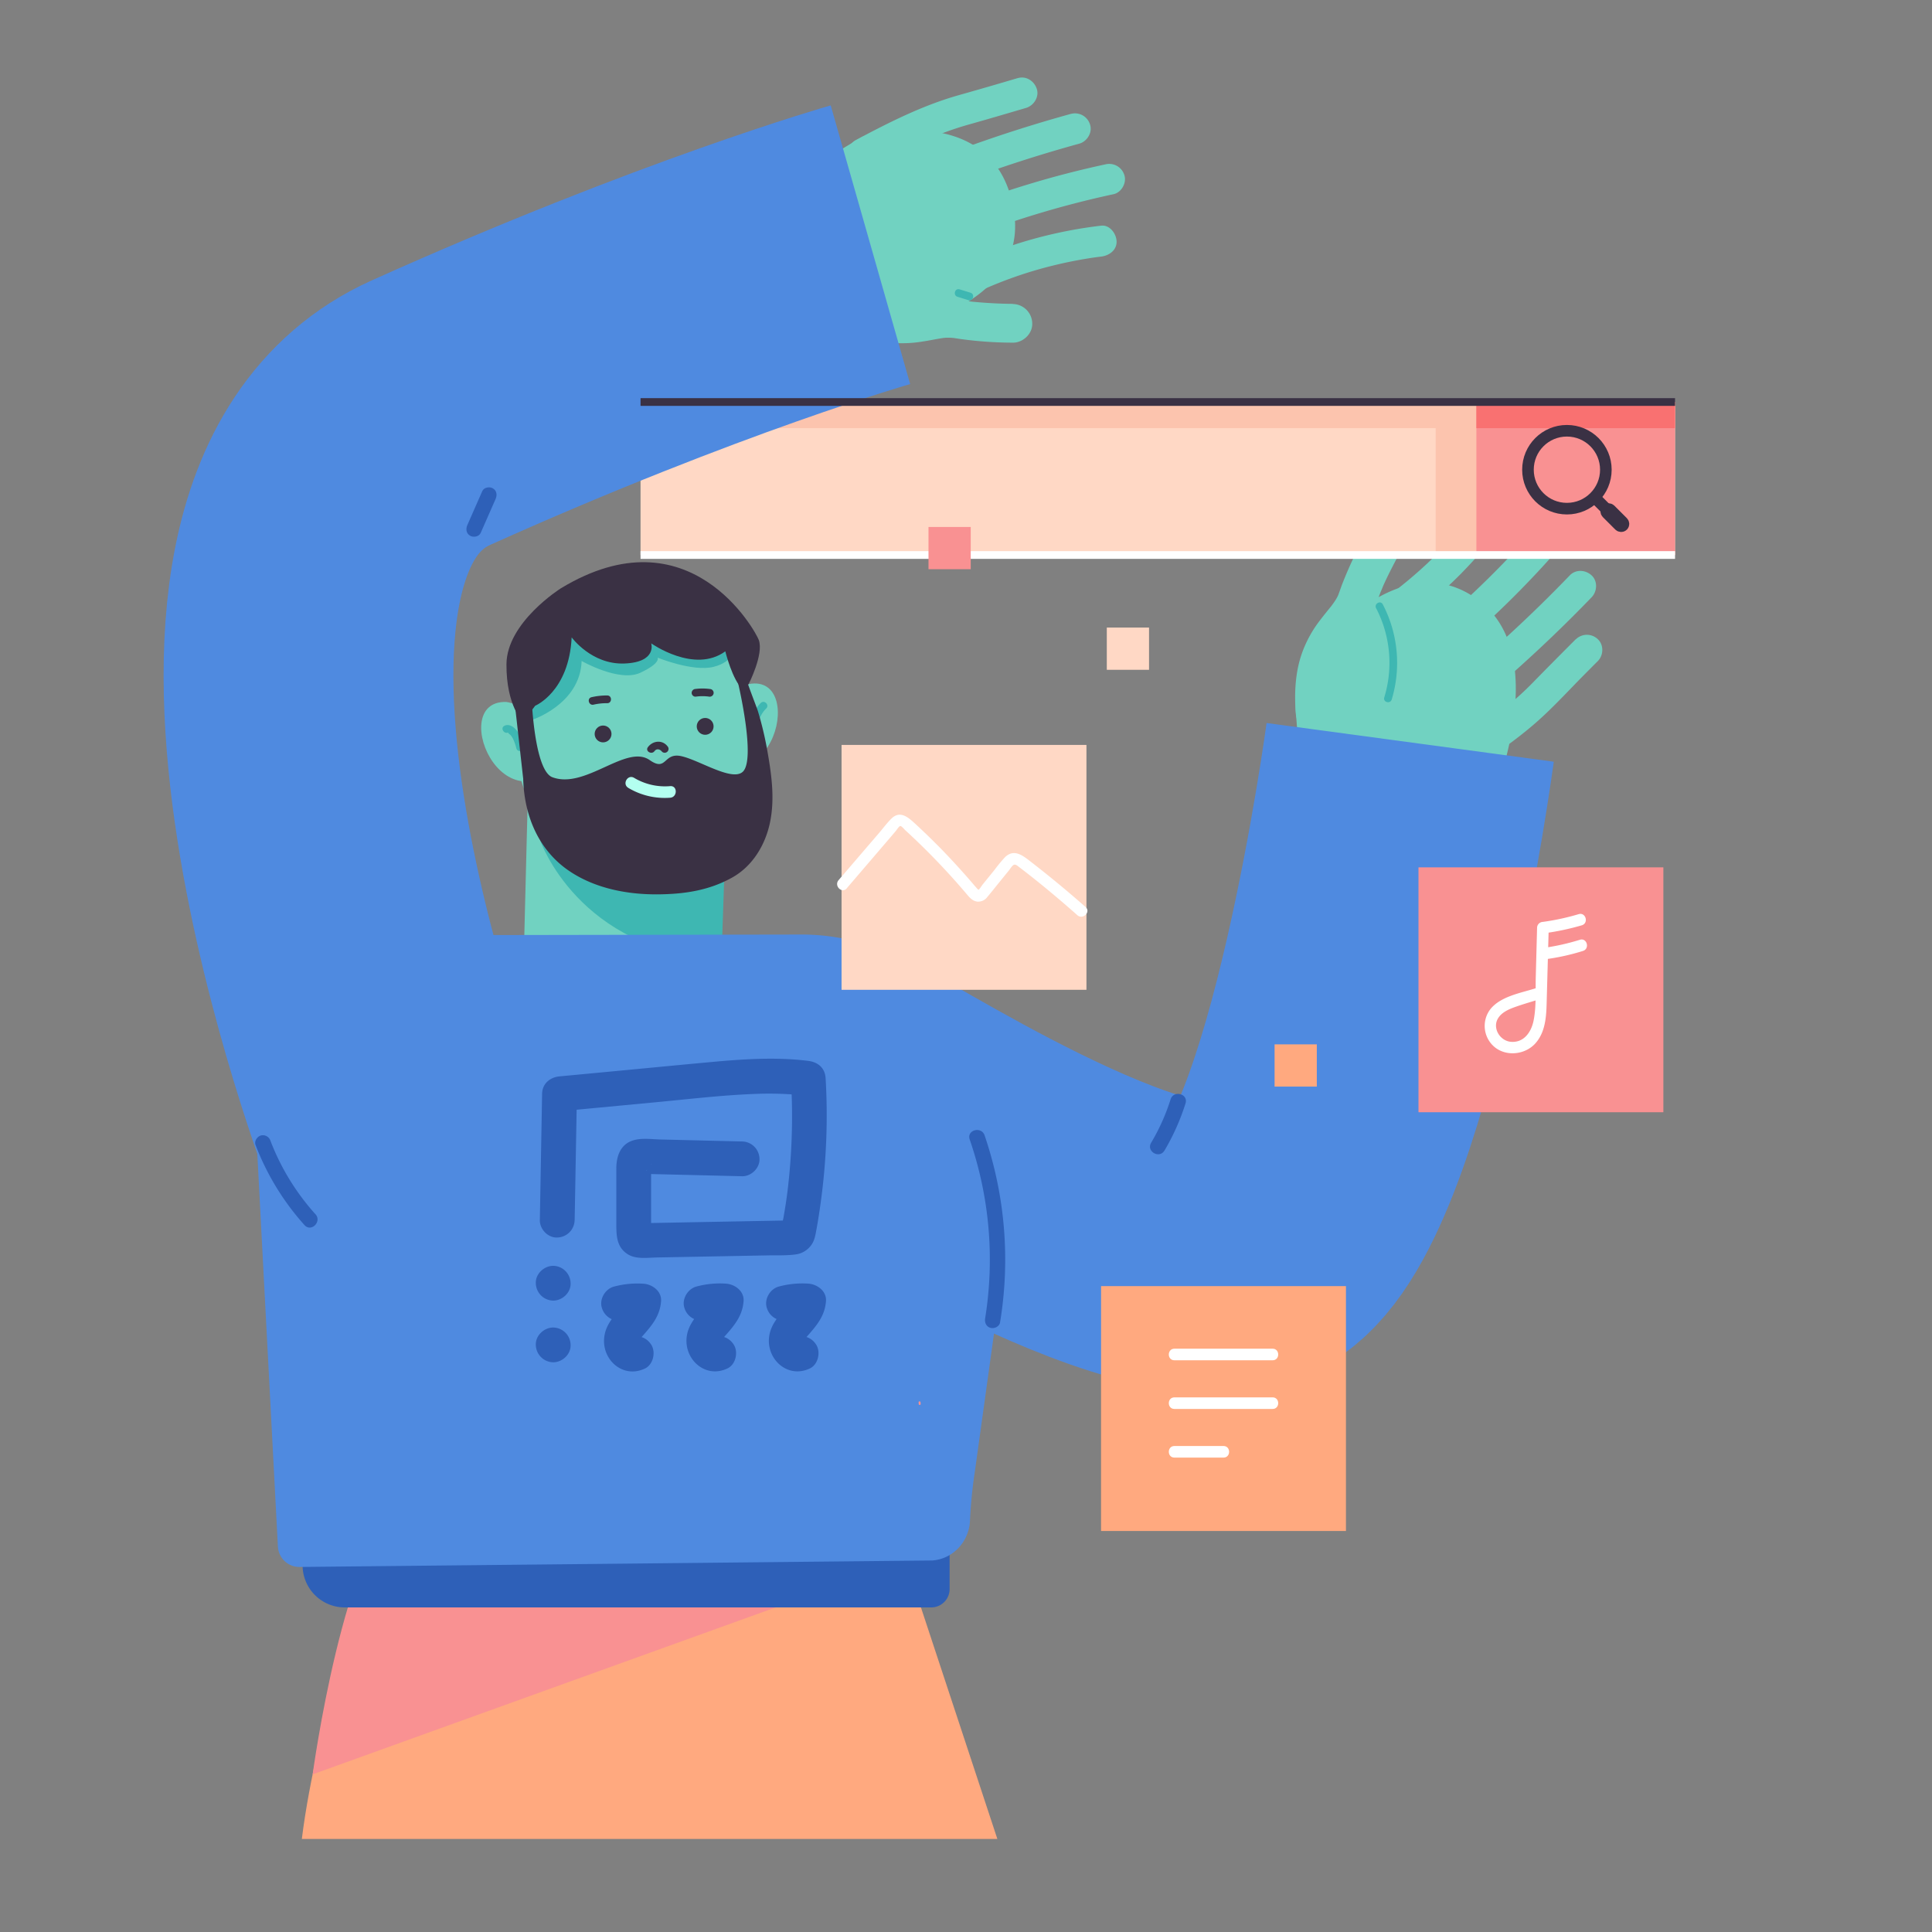 <svg id="Layer_1" data-name="Layer 1" xmlns="http://www.w3.org/2000/svg" viewBox="0 0 1000 1000"><rect x="0" y="0" width="1000" height="1000" fill="#808080" stroke="none"/><defs><style>.cls-1{fill:#385a7d;}.cls-2{fill:#ffa97f;}.cls-3{fill:#f99192;}.cls-4{fill:#2e60b8;}.cls-5{fill:#71d2c1;}.cls-6{fill:#3eb7b2;}.cls-14,.cls-15,.cls-17,.cls-18,.cls-7{fill:none;}.cls-7{stroke:#71d2c1;stroke-width:100px;}.cls-14,.cls-15,.cls-16,.cls-17,.cls-18,.cls-7{stroke-miterlimit:10;}.cls-16,.cls-8{fill:#3a3144;}.cls-9{fill:#4f8ae0;}.cls-10{fill:#b3fff0;}.cls-11{fill:#ffd8c5;}.cls-12{fill:#fcc4ae;}.cls-13{fill:#f97171;}.cls-14{stroke:#4f8ae0;stroke-width:150px;}.cls-15,.cls-16,.cls-17{stroke:#3a3144;}.cls-15,.cls-16{stroke-width:6px;}.cls-17,.cls-18{stroke-width:4px;}.cls-18{stroke:#fff;}.cls-19{fill:#fff;}</style></defs><title>Flat Illustration</title><circle class="cls-1" cx="331.2" cy="775.06" r="139.78"/><path class="cls-2" d="M456.88,772,191.41,812.84s-27.36,76.15-35.18,139h360Z"/><path class="cls-3" d="M209.07,775.06c-31.15,23.46-47.24,143.34-47.24,143.34L468.39,807.86Z"/><path class="cls-4" d="M178.44,767.18H469.69A21.82,21.82,0,0,1,491.52,789v33.53A9.52,9.52,0,0,1,482,832H178.44a21.82,21.82,0,0,1-21.82-21.82V789A21.82,21.82,0,0,1,178.44,767.18Z"/><path class="cls-5" d="M401.88,363c3.29,12.21-4.57,32.29-19.77,33.42l-6.68-34.34c-.45-2.31,10.21-7.68,12.08-8C395.57,352.55,400.19,356.74,401.88,363Z"/><path class="cls-6" d="M392.36,377.7a14.1,14.1,0,0,1,4.24-11c1.83-1.82-1-4.64-2.83-2.83a18.09,18.09,0,0,0-5.41,13.81c.12,2.56,4.12,2.58,4,0Z"/><line class="cls-7" x1="323.19" y1="413.02" x2="321.3" y2="488.12"/><path class="cls-6" d="M279.56,434.87s19.59,57.56,93.87,61.79l2-59.06"/><path class="cls-8" d="M319.7,448.26s27,4,42.4,4.41l17.16-19.42-20.78-4.18"/><path class="cls-5" d="M327.29,294.43h0a60.29,60.29,0,0,1,60.29,60.29v45.06A51.25,51.25,0,0,1,336.32,451H335a68,68,0,0,1-68-68V354.72a60.29,60.29,0,0,1,60.29-60.29Z" transform="matrix(1, -0.07, 0.07, 1, -26.64, 25.2)"/><path class="cls-6" d="M275.06,372.73s25.18-8,26-30.61c0,0,19.55,11.19,30.41,6.08s8.87-7.81,8.87-7.81,18.33,7.45,29,4.77,11-9.77,9.91-10.42-9.91-14.34-9.91-14.34L324.78,313l-23-1.74L286.33,318l-12.81,22.38"/><path class="cls-5" d="M249.19,374.31c-1.46,12.56,9.27,31.27,24.47,30.14l1.55-34.94c.1-2.35-11.23-6.1-13.13-6.17C253.88,363.05,249.93,367.87,249.19,374.31Z"/><path class="cls-6" d="M263.15,379.1c-.53.25.75,1,1.07,1.34a9.23,9.23,0,0,1,1.4,2.13,25.75,25.75,0,0,1,1.64,4.76c.67,2.49,4.53,1.43,3.85-1.06a22.07,22.07,0,0,0-3.26-7.68c-1.54-2.06-4.09-4.17-6.72-2.94-2.33,1.09-.3,4.54,2,3.45Z"/><path class="cls-8" d="M386.08,350.31l-4,3.44s9.3,39.26,2.39,45.71c-5.53,5.16-22.32-5.93-31.77-8.06s-7.43,8.32-16.45,2C324.13,385,303,408.7,285.9,402.29,276.61,398.8,275.21,362,275.21,362h-9l4.6,41.09c.48,18.77,7.72,36.7,23.57,47.55,13.59,9.3,30.68,12.5,46.9,12.27,13.48-.19,25.91-2.12,37.7-8.7,10.51-5.86,17.12-16.81,19.55-28.4,2.71-12.9.65-26-1.63-38.74a177.13,177.13,0,0,0-4.57-18.88C391.82,366.42,385.6,350.75,386.08,350.31Z"/><path class="cls-9" d="M414.72,483.71l-175,.3A106.89,106.89,0,0,0,133.15,596.5l10.69,204a11.14,11.14,0,0,0,11.24,10.56l326.07-3.34c.4,0,.79,0,1.18,0,11.13-.7,19.38-10.07,19.74-20.81a241.82,241.82,0,0,1,2.48-25l21.14-152.33A111.67,111.67,0,0,0,414.72,483.71Z"/><path class="cls-8" d="M338.79,388.77c1.08-1.48,2.86-1,3.83.27a2,2,0,0,0,2.83-2.83c-2.73-3.45-7.66-2.81-10.11.54-1.52,2.08,2,4.08,3.45,2Z"/><path class="cls-10" d="M325.19,407.8a36.78,36.78,0,0,0,21.7,5.1c3.83-.3,3.86-6.3,0-6a31.23,31.23,0,0,1-18.67-4.28c-3.33-2-6.35,3.21-3,5.18Z"/><circle class="cls-8" cx="312.15" cy="379.89" r="4.36"/><circle class="cls-8" cx="364.99" cy="375.97" r="4.36"/><path class="cls-8" d="M307.23,364.73a30.11,30.11,0,0,1,7.08-.76c2.57,0,2.58-4,0-4a35.33,35.33,0,0,0-8.14.9c-2.51.58-1.45,4.44,1.06,3.86Z"/><path class="cls-8" d="M360,360.6a25.34,25.34,0,0,1,6.85-.05,2.07,2.07,0,0,0,2.46-1.4,2,2,0,0,0-1.4-2.46,28.71,28.71,0,0,0-7.91-.09,2.07,2.07,0,0,0-2,2,2,2,0,0,0,2,2Z"/><path class="cls-3" d="M476.53,726.71l-.07-.88c0-.64-1-.65-1,0l.07.88c0,.64,1,.64,1,0Z"/><path class="cls-5" d="M670.78,369.15l5.72,76.65,80.66,4.34s55.1-102.4,9.07-138.73c-31.88-25.16-66,3.74-84,23.88A45.71,45.71,0,0,0,670.78,369.15Z"/><path class="cls-5" d="M766.59,259.83q-1.53,2.16-3.11,4.29L762,266.07c-.82,1.09.6-.75-.24.32-.33.43-.67.86-1,1.28q-3.42,4.32-7,8.46-7.28,8.26-15.33,15.8-3.87,3.61-7.92,7.05c-1.34,1.15-2.7,2.27-4.08,3.38-.74.6-1.48,1.2-2.23,1.79l-1,.75c-1.08.84.76-.58-.32.24q-8.77,6.66-18.15,12.46a223.74,223.74,0,0,1-21.87,11.83c-3.8,1.79-5.07,7.53-2.87,10.94,2.52,3.91,6.88,4.79,10.94,2.87A229.24,229.24,0,0,0,763.66,289a242.42,242.42,0,0,0,16.75-21.06c2.43-3.43.72-9.05-2.87-11-4.12-2.18-8.35-.78-10.95,2.87Z"/><path class="cls-5" d="M798.05,269.69a497.7,497.7,0,0,1-58.55,57.69c-3.23,2.69-3,8.57,0,11.31,3.43,3.15,7.87,2.87,11.31,0A495.39,495.39,0,0,0,809.36,281c2.73-3.17,3.35-8.24,0-11.31-3-2.75-8.4-3.39-11.31,0Z"/><path class="cls-5" d="M812.51,297.82q-19.8,20.57-41.18,39.5c-3.14,2.79-3.05,8.52,0,11.32a8.18,8.18,0,0,0,11.31,0q21.36-18.93,41.18-39.5c2.91-3,3.23-8.36,0-11.32s-8.21-3.22-11.31,0Z"/><path class="cls-5" d="M815.62,330.85c-7.43,7.46-14.87,14.92-22.22,22.46-13.1,13.42-27.3,23.09-43,33.48-3.49,2.3-5.3,7.17-2.87,10.94,2.24,3.48,7.21,5.34,11,2.87,12.88-8.5,25.81-17.1,37.38-27.38,8.53-7.58,16.28-16.13,24.32-24.22q3.39-3.42,6.8-6.83c3-3,3.18-8.39,0-11.32a8.16,8.16,0,0,0-11.32,0Z"/><path class="cls-5" d="M705.73,278.64a208.44,208.44,0,0,0-11,23.68c-.71,1.87-1.35,3.77-2.06,5.65-.12.32-.26.63-.37,1-.32.88,1.35-2.9.46-1.13-.36.72-.7,1.44-1.11,2.13s-1,1.56-1.52,2.31c-.34.47-.7.93-1,1.4-.7,1,1.74-2.2.72-.94l-.74.93c-2,2.47-4,4.92-5.91,7.43a61.42,61.42,0,0,0-9.31,17c-3.51,9.87-4,20.81-3.2,31.17.39,5.2,4.33,10.25,10,10,5.09-.23,10.42-4.41,10-10a91.37,91.37,0,0,1,0-14.61c0-.58.1-1.16.17-1.74.22-2,.42,0,0,.31.25-.15.36-2.15.43-2.53a51.1,51.1,0,0,1,1.37-5.45q.36-1.19.78-2.34c.13-.33.26-.66.38-1,.55-1.49-.37.88-.41,1,.73-1.37,1.31-2.82,2.07-4.18a61.68,61.68,0,0,1,4.44-6.7c1.23-1.66-1.62,2-.15.19l1-1.29c.84-1,1.7-2.08,2.54-3.13a82.16,82.16,0,0,0,5.27-7c2.15-3.4,3.41-7.29,4.77-11.05.44-1.2.89-2.4,1.36-3.58a22.14,22.14,0,0,0,.87-2.16c-.79,3.07-.16.39.28-.59,2.21-5,4.69-9.81,7.24-14.61,2.46-4.62,1.32-11.1-3.59-13.69-4.63-2.45-11-1.34-13.68,3.59Z"/><rect class="cls-11" x="331.54" y="208.08" width="535.46" height="79.18"/><rect class="cls-12" x="743.1" y="208.08" width="102.83" height="79.18"/><rect class="cls-12" x="331.54" y="208.08" width="535.46" height="13.54"/><rect class="cls-3" x="764.17" y="208.08" width="102.83" height="79.18"/><rect class="cls-13" x="764.17" y="208.08" width="102.83" height="13.54"/><path class="cls-4" d="M531.54,552a.5.5,0,0,0,0-1,.5.5,0,0,0,0,1Z"/><path class="cls-5" d="M463.55,170.86c26.29-6.17,68-22.35,61.13-62.38-9.92-57.8-78.26-37.74-78.26-37.74L367.7,118.09l60.64,46.64A45.71,45.71,0,0,0,463.55,170.86Z"/><path class="cls-5" d="M569.91,116.81a233.35,233.35,0,0,0-87.49,28.56,222.56,222.56,0,0,0-21.6,14c-3.37,2.46-5.38,7-2.87,10.94,2.15,3.34,7.34,5.52,10.95,2.87a213.93,213.93,0,0,1,77.8-36.13c3.89-.93,7.82-1.76,11.76-2.48,2.11-.39,4.23-.74,6.35-1.07l3-.43h0l2.13-.26c4.14-.5,8.21-3.32,8-8-.17-3.91-3.55-8.54-8-8Z"/><path class="cls-5" d="M572.14,85.08a497.34,497.34,0,0,0-78.66,23.86c-3.87,1.54-7,5.42-5.58,9.84,1.21,3.76,5.67,7.24,9.84,5.59a497.23,497.23,0,0,1,78.65-23.86c4.1-.88,6.86-5.89,5.59-9.84a8.2,8.2,0,0,0-9.84-5.59Z"/><path class="cls-5" d="M554.34,58.93Q526.82,66.51,500,76.23c-3.93,1.42-7,5.5-5.59,9.84,1.25,3.86,5.63,7.11,9.84,5.59q26.84-9.72,54.38-17.3c4-1.11,6.92-5.73,5.59-9.84a8.15,8.15,0,0,0-9.84-5.59Z"/><path class="cls-5" d="M526.81,40.41c-10.1,3-20.21,5.93-30.35,8.79-19,5.35-36.42,14.21-53.76,23.44a8.08,8.08,0,0,0-2.87,11,8.19,8.19,0,0,0,10.95,2.87c16.77-8.93,32.37-16.87,50.47-22,10-2.81,19.89-5.72,29.81-8.64,4-1.18,6.94-5.68,5.59-9.84s-5.54-6.85-9.84-5.59Z"/><path class="cls-5" d="M524.24,157.28c-7.69-.06-15.27-.53-22.91-1.31,4.09.42.31,0-.7-.13l-2.59-.39a52.9,52.9,0,0,0-6.77-.75c-5.09-.1-10.2,1.15-15.19,2.06-1.19.22-2.37.41-3.56.6-2.43.39,2-.19.34,0l-2.38.24a61.56,61.56,0,0,1-9.11-.14c-1.28-.1,2.24.4,1,.13-.57-.12-1.16-.19-1.74-.3-.91-.17-1.81-.37-2.71-.59a58.33,58.33,0,0,1-6.46-2,9.16,9.16,0,0,1-1.36-.54c2.15,1.24,0,0-.43-.21-1.25-.57-2.47-1.18-3.69-1.82-2.72-1.43-5.36-3-7.94-4.67-4.41-2.84-11.24-1-13.68,3.58a10.22,10.22,0,0,0,3.58,13.69c8.24,5.29,17.4,9.93,27.08,11.83a64.86,64.86,0,0,0,22.62.2c2.57-.38,5.11-.89,7.66-1.35,1.26-.23,2.53-.39,3.77-.62.08,0-2.9.33-1.41.19l.71-.08c.47,0,.93-.08,1.4-.1a32.07,32.07,0,0,1,4.49.21c1.35.13-3.2-.47-1.36-.18l1.25.19,2.87.44a202.06,202.06,0,0,0,27.26,1.9c5.23.05,10.24-4.63,10-10a10.18,10.18,0,0,0-10-10Z"/><path class="cls-8" d="M277,365.3s17.49-7.21,18.89-35.4c0,0,10.28,14.18,27.3,13.53S337.07,333,337.07,333s22.31,15.86,38.35,4.13c0,0,3.66,15,9.09,19.76l3-2.84s7.9-15.4,5.24-22.79c-1.56-4.34-35.68-67.27-102.51-26.71,0,0-28,17.59-28.1,39.31s8.56,29.76,8.56,29.76"/><path class="cls-14" d="M209.34,587.34S88.91,273.87,223.14,213.55s227.4-86.88,227.4-86.88"/><path class="cls-14" d="M437.72,565.17c5.86-.37,160.67,102.51,210.82,76.6s81.37-257.52,81.37-257.52"/><path class="cls-4" d="M163.29,628.5a122,122,0,0,1-23.29-38,4.13,4.13,0,0,0-4.92-2.79c-1.93.53-3.57,2.89-2.8,4.92a132.79,132.79,0,0,0,25.35,41.5c3.46,3.83,9.1-1.84,5.66-5.66Z"/><path class="cls-4" d="M501.91,589.77a190.92,190.92,0,0,1,8,92.61c-.35,2.13.55,4.31,2.79,4.92,1.91.53,4.57-.64,4.92-2.79a199.29,199.29,0,0,0-8-96.87c-1.66-4.84-9.39-2.76-7.71,2.13Z"/><path class="cls-4" d="M249.63,254.2l-7.75,17.62c-.87,2-.58,4.29,1.43,5.47,1.7,1,4.6.55,5.48-1.43l7.75-17.63c.87-2,.58-4.29-1.43-5.47-1.7-1-4.6-.55-5.48,1.44Z"/><path class="cls-4" d="M602.73,595.54a116.83,116.83,0,0,0,10.9-24.44c1.55-4.92-6.17-7-7.72-2.12a106.81,106.81,0,0,1-10.09,22.52c-2.63,4.44,4.28,8.47,6.91,4Z"/><path class="cls-6" d="M712.27,314.79A61.31,61.31,0,0,1,716.49,361c-.75,2.47,3.11,3.52,3.86,1.06a65.55,65.55,0,0,0-4.62-49.24c-1.19-2.29-4.65-.27-3.46,2Z"/><path class="cls-6" d="M495.61,153.62l5.65,1.74c2.46.75,3.52-3.11,1.06-3.86l-5.65-1.74c-2.47-.75-3.52,3.11-1.06,3.86Z"/><circle class="cls-15" cx="811.03" cy="243.12" r="20.16"/><line class="cls-15" x1="825.29" y1="257.38" x2="832.48" y2="264.57"/><rect class="cls-16" x="834.64" y="262.12" width="2.4" height="11.62" rx="1.2" transform="translate(55.36 669.5) rotate(-45)"/><line class="cls-17" x1="867" y1="208.08" x2="331.54" y2="208.08"/><line class="cls-18" x1="867" y1="287.27" x2="331.54" y2="287.27"/><rect class="cls-11" x="435.59" y="385.57" width="126.75" height="126.75"/><rect class="cls-11" x="572.88" y="324.83" width="21.86" height="21.86"/><rect class="cls-2" x="659.72" y="540.56" width="21.86" height="21.86"/><rect class="cls-3" x="480.59" y="272.76" width="21.86" height="21.86"/><rect class="cls-3" x="734.2" y="448.94" width="126.75" height="126.75"/><rect class="cls-2" x="569.91" y="665.69" width="126.75" height="126.75"/><path class="cls-4" d="M297.44,631.63l1.17-65.4-9,9,50.12-4.74c16.69-1.58,33.4-3.56,50.15-4.24a173.68,173.68,0,0,1,28.48,1l-9-9a319.35,319.35,0,0,1-.78,49.29c-.8,8.51-1.57,14.27-3.07,22.77-.3,1.71-1.19,4-1.12,5.68l2.77-2.16c3.11-1.55,3.91-2.27,2.4-2.14a6.87,6.87,0,0,0-1.36,0l-3.48.07-12.4.23-50.09.94-6,.11-3,.06a4.52,4.52,0,0,0-1.22,0l1,.18,3.87,4.11c.07.23,0,1.55.13.65a8.69,8.69,0,0,0,0-1.35c0-1,0-2,0-3v-6.46l0-12.94v-6c0-.56.32-5.73,0-5.85,1.16.5-4.1,5-2.16,3.07a2.76,2.76,0,0,1-2.63,2.07c-.66,0-.73.07-.21,0,1,.07,2,0,3,.05l6.88.17,13.74.33,28.48.69c4.71.11,9.21-4.23,9-9a9.17,9.17,0,0,0-9-9l-28.48-.69-13.74-.33c-4.55-.11-9.76-.91-14.16.46-6.6,2-8.71,8.23-8.72,14.5q0,7.21,0,14.43l0,13.93c0,6.17,0,12.23,5.79,16,4.35,2.83,10.53,1.83,15.43,1.74l14.38-.27,28.27-.53,14.38-.27c4.83-.09,9.79.15,14.58-.5a11.8,11.8,0,0,0,8.38-5.3c1.49-2.28,1.89-5,2.37-7.59q1.22-6.72,2.14-13.51a328.63,328.63,0,0,0,2.61-64.78c-.32-5.32-3.9-8.36-9-9-16.67-2.07-33.46-.94-50.13.59s-33.41,3.16-50.12,4.74l-28.5,2.69c-4.91.47-8.9,3.75-9,9l-1.17,65.4c-.08,4.71,4.2,9.22,9,9a9.17,9.17,0,0,0,9-9Z"/><path class="cls-4" d="M286.34,673.19c4.71,0,9.22-4.14,9-9a9.15,9.15,0,0,0-9-9c-4.7,0-9.21,4.14-9,9a9.16,9.16,0,0,0,9,9Z"/><path class="cls-4" d="M286.34,705.12c4.71,0,9.22-4.14,9-9a9.15,9.15,0,0,0-9-9c-4.7,0-9.21,4.14-9,9a9.17,9.17,0,0,0,9,9Z"/><path class="cls-4" d="M322.62,683.29c.9-.23,1.82-.42,2.73-.63,1.1-.18,1.22-.21.37-.1.46,0,.93-.1,1.39-.13a40.85,40.85,0,0,1,6.06,0l-9-9c.22-1.13.21-1.19,0-.17s-.29,1,.09-.07a19.73,19.73,0,0,1-1.62,2.59c1.15-1.55-.44.43-.58.58-.68.77-1.4,1.51-2.08,2.28-3.11,3.48-6.1,7.42-7,12.11C310.51,703,322,714,333.85,708.33c4.26-2,5.71-8.46,3.23-12.32-2.82-4.37-7.76-5.41-12.32-3.23a5.79,5.79,0,0,1,5.09,0c-1.42-.81.85.87.06.1s.81,1.43.07,0c.15.29.69,3,.5,1.42.13,1.07-.05.94.16-.18.17-.87-.71,1.07.18-.24.11-.17,1.51-2.28.35-.71.39-.52.83-1,1.26-1.48,4.89-5.54,9.2-10.52,9.74-18.23.36-5.12-4.43-8.64-9-9a46.71,46.71,0,0,0-15.34,1.47c-4.55,1.18-7.76,6.49-6.28,11.07a9.17,9.17,0,0,0,11.07,6.28Z"/><path class="cls-4" d="M365.27,683.29c.91-.23,1.82-.42,2.73-.63,1.1-.18,1.23-.21.37-.1.47,0,.93-.1,1.4-.13a40.87,40.87,0,0,1,6.06,0l-9-9c.21-1.13.2-1.19,0-.17s-.3,1,.09-.07a18.79,18.79,0,0,1-1.63,2.59c1.16-1.55-.43.43-.57.58-.69.77-1.4,1.51-2.09,2.28-3.11,3.48-6.1,7.42-7,12.11-2.41,12.16,9.08,23.2,20.92,17.54,4.26-2,5.72-8.46,3.23-12.32-2.82-4.37-7.76-5.41-12.31-3.23a5.77,5.77,0,0,1,5.08,0c-1.42-.81.86.87.06.1s.82,1.43.08,0c.15.29.69,3,.5,1.42.12,1.07-.06.94.16-.18.17-.87-.72,1.07.18-.24.11-.17,1.51-2.28.35-.71.38-.52.83-1,1.25-1.48,4.9-5.54,9.2-10.52,9.75-18.23.36-5.12-4.43-8.64-9-9a46.68,46.68,0,0,0-15.34,1.47c-4.56,1.18-7.77,6.49-6.29,11.07a9.17,9.17,0,0,0,11.07,6.28Z"/><path class="cls-4" d="M407.93,683.29c.9-.23,1.82-.42,2.73-.63,1.1-.18,1.22-.21.37-.1.46,0,.93-.1,1.39-.13a40.85,40.85,0,0,1,6.06,0l-9-9c.22-1.13.21-1.19,0-.17s-.29,1,.09-.07a19.73,19.73,0,0,1-1.62,2.59c1.15-1.55-.44.43-.58.58-.68.77-1.4,1.51-2.08,2.28-3.11,3.48-6.1,7.42-7,12.11-2.42,12.16,9.08,23.2,20.92,17.54,4.26-2,5.71-8.46,3.23-12.32-2.82-4.37-7.76-5.41-12.32-3.23a5.79,5.79,0,0,1,5.09,0c-1.42-.81.85.87.06.1s.81,1.43.07,0c.15.29.69,3,.5,1.42.13,1.07-.05.94.16-.18.17-.87-.71,1.07.18-.24.11-.17,1.51-2.28.35-.71.39-.52.83-1,1.26-1.48,4.89-5.54,9.2-10.52,9.74-18.23.36-5.12-4.43-8.64-9-9a46.71,46.71,0,0,0-15.34,1.47c-4.55,1.18-7.76,6.49-6.28,11.07a9.16,9.16,0,0,0,11.07,6.28Z"/><path class="cls-19" d="M438.31,459.74l22.86-26.69,2.55-3c.33-.39,1.59-2.38,2.23-2.51s2.11,1.71,2.48,2.05q1.71,1.56,3.4,3.15,6.09,5.72,11.91,11.72t11.36,12.25c1.64,1.85,3.26,3.73,4.86,5.61s3.31,4.12,6,4.36a5.85,5.85,0,0,0,5.08-2.4c2-2.35,3.93-4.83,5.88-7.23l5.26-6.47c.67-.82,1.58-2.44,2.53-2.92s2,.54,2.92,1.23c10.32,7.86,20.3,16.21,30,24.8,2.88,2.55,7.14-1.68,4.24-4.24Q548.05,457.27,533.5,446c-4.13-3.2-8.66-6.88-13.35-2.27a77.31,77.31,0,0,0-5.35,6.48l-6.18,7.61c-.51.63-1.69,2.69-2.4,2.92l-.15.16c.63-.13.58-.38-.16-.75a10.23,10.23,0,0,0-1.11-1.29c-2-2.36-4-4.7-6.08-7q-5.85-6.58-12-12.89-6.35-6.45-13-12.59c-3.58-3.3-7.8-7.07-12.26-2.73-2.32,2.26-4.31,5-6.41,7.44l-7,8.15-14,16.32c-2.5,2.92,1.73,7.18,4.24,4.24Z"/><path class="cls-19" d="M817.1,473.17a123.26,123.26,0,0,1-18.51,4,3.09,3.09,0,0,0-3,3l-.68,25.47c-.2,7.4.34,15.28-1.12,22.58-1.19,6-5.09,11.68-11.91,11-5.6-.57-9.59-7.2-6.44-12.23,1.78-2.85,5.08-4.41,8.14-5.54,4.21-1.55,8.55-2.76,12.83-4.11,3.67-1.16,2.1-6.95-1.6-5.79-7.65,2.42-17.92,4.11-23.3,10.67A14.25,14.25,0,0,0,773.65,542c6.21,5.07,16,3.86,21.21-2.12,5.61-6.45,5.55-15.43,5.76-23.49l1-36.25-3,3a131.21,131.21,0,0,0,20.1-4.2c3.7-1.08,2.12-6.88-1.59-5.78Z"/><path class="cls-19" d="M800.59,496.41a115.63,115.63,0,0,0,18.74-4.2c3.67-1.15,2.1-6.94-1.6-5.78a117.66,117.66,0,0,1-18.73,4.2c-3.81.53-2.19,6.31,1.59,5.78Z"/><path class="cls-19" d="M607.88,704.08H658.7c3.86,0,3.87-6,0-6H607.88c-3.86,0-3.87,6,0,6Z"/><path class="cls-19" d="M607.88,729.27H658.7c3.86,0,3.87-6,0-6H607.88c-3.86,0-3.87,6,0,6Z"/><path class="cls-19" d="M607.88,754.45h25.41c3.86,0,3.87-6,0-6H607.88c-3.86,0-3.87,6,0,6Z"/></svg>